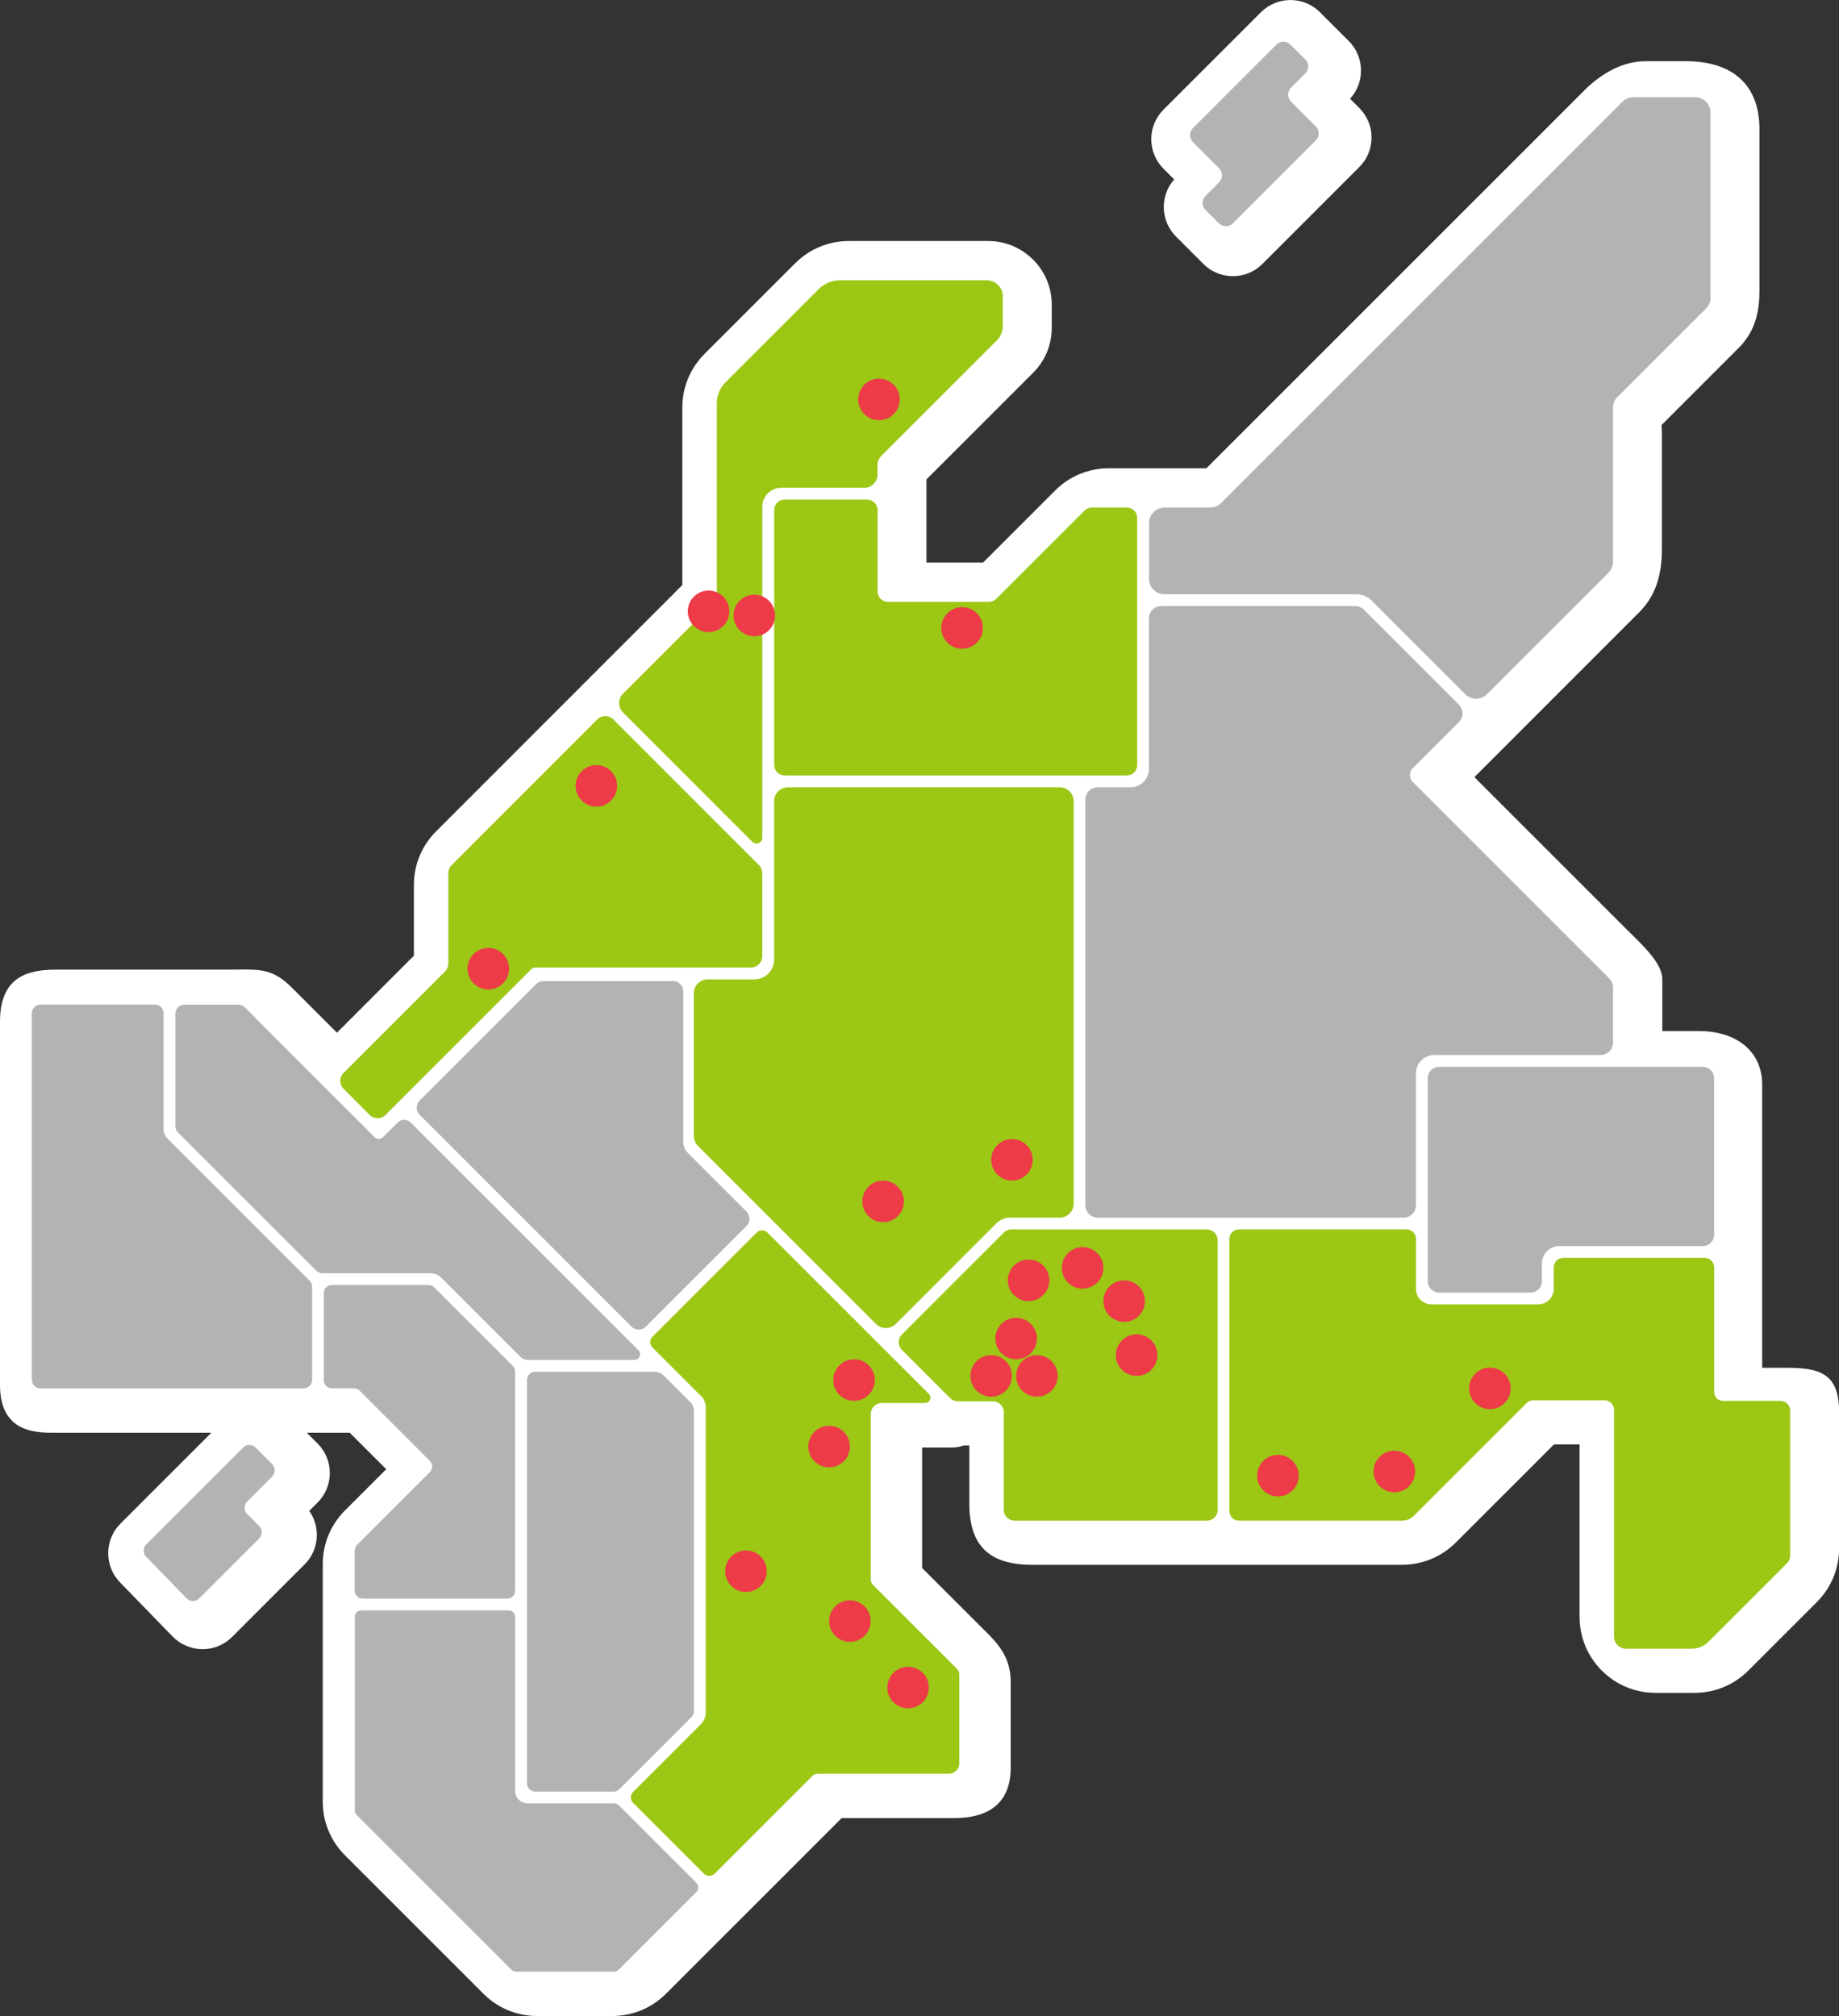 <?xml version="1.0" encoding="UTF-8"?>
<svg id="_レイヤー_2" data-name="レイヤー 2" xmlns="http://www.w3.org/2000/svg" viewBox="0 0 442.5 485.16">
  <rect x="0" y="0" width="442.5" height="485.16" fill="#333333" stroke="none"/>
  <defs>
    <style>
      .cls-1 {
        fill: #9cc715;
      }

      .cls-2 {
        fill: #ed3b47;
      }

      .cls-3 {
        fill: #fff;
      }

      .cls-4 {
        fill: #b3b3b3;
      }
    </style>
  </defs>
  <g id="_画像" data-name="画像">
    <g>
      <g>
        <g>
          <path class="cls-3" d="M430.75,329.16h-6.74v-68.19c0-7.8-5.98-12.84-15.23-12.84h-8.8v-12.49c0-3.31-3.38-6.89-7.46-10.88-.37-.37-.72-.71-1.04-1.02l-36-36c-.34-.34-.55-.59-.68-.76l39.86-39.87c3.57-3.7,5.23-8.45,5.23-14.95v-28c0-.33-.02-.65-.04-.96-.06-.9-.05-.9.23-1.19l18.27-18.27c4.42-4.42,5.01-9.55,5.01-13.98V31.09c0-10.55-6.3-16.36-17.74-16.36h-9.53c-4.81,0-9.39,2.02-14.01,6.17l-.05.05-91.74,91.74h-23.47c-4.88,0-9.47,1.9-12.93,5.35l-17.33,17.33h-13.64s0-19.99,0-19.99l25.67-25.67c2.89-2.89,4.48-6.73,4.48-10.81v-5.61c0-8.43-6.86-15.29-15.29-15.29h-33.51c-4.88,0-9.47,1.9-12.93,5.35l-21.81,21.81c-3.45,3.45-5.35,8.04-5.35,12.93v42.7l-59.24,59.27c-3.45,3.45-5.35,8.04-5.35,12.92v17.01l-18.52,18.53-10.92-10.92c-4.35-4.35-7.5-4.32-12.73-4.27-.62,0-1.27.01-1.98.01H13.71c-6.78,0-13.71,1.49-13.71,12.53v87.43c0,11.5,8.64,11.5,13.28,11.5h37.57l-21.89,21.89c-3.86,3.86-3.9,10.18-.1,14.1l12.68,13.05c1.86,1.91,4.46,3.02,7.14,3.04h.04c2.7,0,5.22-1.04,7.12-2.94l17.46-17.46c1.9-1.9,2.94-4.42,2.94-7.1,0-2.1-.64-4.1-1.83-5.78l2.01-2.01c1.9-1.9,2.94-4.42,2.94-7.1s-1.04-5.2-2.94-7.1l-2.59-2.59h10.34l8.77,8.77-9.93,9.93c-3.45,3.45-5.35,8.04-5.35,12.93v57.13c0,4.88,1.9,9.47,5.35,12.93l33.32,33.32c3.45,3.45,8.04,5.35,12.93,5.35h18.05c4.88,0,9.47-1.9,12.93-5.35l42.28-42.28h26.48c3.51,0,14.2,0,14.2-12.16v-20.53c0-5.12-2.14-8.31-5.35-11.53l-15.97-15.96v-29h7.23c.96,0,1.89-.17,2.77-.49.15,0,.3,0,.46,0h.9v14.06c0,9.99,4.78,14.65,15.03,14.65h89.1c4.88,0,9.47-1.9,12.93-5.35l23.61-23.61h6.17v41.5c0,4.88,1.9,9.47,5.35,12.93,3.45,3.45,8.04,5.35,12.93,5.35h9.38c4.88,0,9.47-1.9,12.93-5.35l16.5-16.5c3.45-3.45,5.35-8.04,5.35-12.93v-32.78c0-7.86-3.08-10.65-11.75-10.65Z"/>
          <path class="cls-3" d="M282.53,43.18c-3.47,3.94-3.33,9.97.43,13.74l6.6,6.6c1.9,1.9,4.42,2.94,7.1,2.94s5.2-1.04,7.1-2.94l23.32-23.32c1.9-1.9,2.94-4.42,2.94-7.1s-1.04-5.2-2.94-7.1l-2.23-2.23c3.61-3.93,3.51-10.07-.3-13.89l-6.94-6.94c-3.91-3.91-10.28-3.91-14.2,0l-23.46,23.46c-3.91,3.91-3.91,10.28,0,14.19l2.58,2.59Z"/>
        </g>
        <g>
          <path class="cls-4" d="M179.64,291.59l-14.1-14.1c-.72-.72-1.13-1.7-1.13-2.72v-36.23c0-1.34-1.09-2.43-2.43-2.43h-31.24c-.64,0-1.26.26-1.72.71l-28.04,28.04c-.95.95-.95,2.48,0,3.43l50.98,50.98c.95.95,2.48.95,3.43,0l24.24-24.24c.95-.95.95-2.48,0-3.43Z"/>
          <path class="cls-4" d="M58.5,348.37l-23.3,23.3c-.82.82-.83,2.15-.02,2.98l9.72,10c.83.85,2.19.86,3.03.02l14.43-14.43c.83-.83.83-2.18,0-3.01l-2.88-2.88c-.83-.83-.83-2.18,0-3.01l6-6c.83-.83.83-2.18,0-3.01l-3.98-3.98c-.83-.83-2.18-.83-3.01,0Z"/>
          <path class="cls-4" d="M77.61,306.41h26.01c.95,0,1.87.38,2.54,1.05l19.16,19.16c.41.41.96.64,1.53.64h25.8c1.21,0,1.82-1.47.96-2.33l-54.82-54.81c-.85-.85-2.22-.85-3.07,0l-3.56,3.55c-.05.05-.12.08-.18.12-.25.18-.53.3-.82.3-.16,0-.33-.04-.48-.09-.19-.07-.37-.17-.52-.32l-28.78-28.78s-.04-.06-.06-.08l-2.4-2.41c-.41-.41-.96-.64-1.54-.64h-13.01c-1.2,0-2.17.97-2.17,2.17v27.08c0,.58.23,1.13.64,1.53l33.24,33.23c.41.41.96.64,1.53.64Z"/>
          <path class="cls-4" d="M9.73,241.75c-1.14,0-2.07.92-2.07,2.07v88.23c0,1.14.92,2.07,2.07,2.07h63.3c1.14,0,2.07-.92,2.07-2.07v-22.39c0-.55-.22-1.07-.6-1.46l-34.13-34.13c-.65-.65-1.02-1.54-1.02-2.46v-27.79c0-1.14-.92-2.07-2.07-2.07H9.73Z"/>
          <path class="cls-4" d="M148.85,474.03l18.7-18.7c.61-.61.61-1.6,0-2.22l-18.65-18.67c-.29-.29-.69-.46-1.11-.46h-20.85c-1.65,0-2.99-1.34-2.99-2.99v-41.87c0-.87-.7-1.57-1.57-1.57h-35.44c-.87,0-1.57.7-1.57,1.57v46.56c0,.42.17.81.46,1.11l37.23,37.23c.29.29.69.46,1.11.46h23.58c.42,0,.81-.17,1.11-.46Z"/>
          <path class="cls-4" d="M166.96,411.78v-72.3c.01-.76-.29-1.49-.83-2.03l-5.19-5.19-1.15-1.15c-.64-.64-1.51-1-2.42-1h-28.58c-1.1,0-1.99.89-1.99,1.99v97.06c0,1.1.89,1.99,1.99,1.99h18.83c.53,0,1.04-.21,1.41-.58l17.36-17.37c.37-.37.58-.88.58-1.41Z"/>
          <path class="cls-1" d="M222.57,337.66c1.16,0,1.74-1.4.92-2.22l-11.02-11.02-27.79-27.79c-.73-.73-1.9-.73-2.63,0l-25.04,25.04c-.73.73-.73,1.9,0,2.63l5.63,5.63,6.4,6.39c.27.27.78,1.63.78,2.01v73.82c-.01,1.25-.65,2.3-1.32,2.93l-16.16,16.16c-.73.73-.73,1.9,0,2.63h0l17.01,17.02c.73.73,1.9.73,2.63,0l23.5-23.5c.35-.35.82-.54,1.32-.54h31.54c1.38,0,2.49-1.12,2.49-2.49v-21.4c0-.49-.2-.97-.54-1.32l-20.23-20.23c-.35-.35-.54-.82-.54-1.32v-39.83c0-1.44,1.17-2.61,2.61-2.61h10.46Z"/>
          <path class="cls-4" d="M87.27,384.72h34.76c1.05,0,1.91-.85,1.91-1.91v-52.76c0-.51-.2-.99-.56-1.35l-18.9-18.9c-.36-.36-.84-.56-1.35-.56h-23.3c-1.05,0-1.91.85-1.91,1.91v21.05c0,1.05.85,1.91,1.91,1.91h5.36c.51,0,.99.2,1.35.56l16.9,16.9c.75.75.75,1.95,0,2.7l-17.53,17.53c-.36.36-.56.84-.56,1.35v9.65c0,1.05.85,1.91,1.91,1.91Z"/>
        </g>
        <g>
          <path class="cls-4" d="M290.05,50.5l3.24,3.24c.93.93,2.43.93,3.36,0l19.96-19.96c.93-.93.93-2.43,0-3.36l-5.96-5.96c-.93-.93-.93-2.43,0-3.36l3.43-3.43c.93-.93.93-2.43,0-3.36l-3.58-3.58c-.93-.93-2.43-.93-3.36,0l-20.1,20.1c-.93.93-.93,2.43,0,3.36l6.3,6.31c.93.93.93,2.43,0,3.36l-3.29,3.29c-.93.93-.93,2.43,0,3.36Z"/>
          <path class="cls-1" d="M243.1,293.02h11.91c1.84,0,3.33-1.49,3.33-3.33v-96.89c0-1.84-1.49-3.33-3.33-3.33h-65.41c-1.84,0-3.33,1.49-3.33,3.33v38.14c0,2.63-2.13,4.75-4.75,4.75h-11.25c-1.84,0-3.33,1.49-3.33,3.33v34.36c0,.88.35,1.73.98,2.36l16.13,16.14s0,0,0,0l26.75,26.75c1.3,1.3,3.41,1.3,4.72,0l24.22-24.22c.89-.89,2.1-1.39,3.36-1.39Z"/>
          <path class="cls-4" d="M340.01,188.26l47.24,47.24c.56.56.88,1.32.88,2.11v13.29c0,1.65-1.34,2.99-2.99,2.99h-40.03c-2.43,0-4.41,1.97-4.41,4.41v31.74c0,1.65-1.34,2.99-2.99,2.99h-73.56c-1.65,0-2.99-1.34-2.99-2.99v-97.59c0-1.65,1.34-2.99,2.99-2.99h7.9c2.43,0,4.41-1.97,4.41-4.41v-36.21c0-1.65,1.34-2.99,2.99-2.99h46.63c.79,0,1.55.31,2.11.88l22.84,22.84c1.17,1.17,1.17,3.06,0,4.22l-11.09,11.09c-.97.91-.86,2.46.05,3.38Z"/>
          <path class="cls-4" d="M371.02,304.01c0-2.28,1.85-4.13,4.13-4.13h34.59c1.5,0,2.71-1.21,2.71-2.71v-37.72c0-1.5-1.21-2.71-2.71-2.71h-63.48c-1.5,0-2.71,1.21-2.71,2.71v48.91c0,1.5,1.21,2.71,2.71,2.71h22.04c1.5,0,2.71-1.21,2.71-2.71v-4.34Z"/>
          <path class="cls-1" d="M368.95,336.98h17.11c1.27,0,2.31,1.03,2.31,2.31v54.57c0,1.61,1.3,2.91,2.91,2.91h15.75c1.52,0,2.98-.61,4.06-1.68l18.97-18.97c.43-.43.68-1.02.68-1.63v-35.05c0-1.27-1.03-2.31-2.3-2.31h-13.71c-1.33,0-2.26-.87-2.26-2.2v-29.91c0-1.27-1.03-2.31-2.31-2.31h-33.99c-1.27,0-2.31,1.03-2.31,2.31v5.15c0,2.06-1.67,3.73-3.73,3.73h-25.69c-2.06,0-3.73-1.67-3.73-3.73v-12.01c0-1.27-1.03-2.31-2.31-2.31h-40.29c-1.27,0-2.31,1.03-2.31,2.31v65.48c0,1.27,1.03,2.31,2.31,2.31h39.32c1.02,0,2-.41,2.72-1.13l27.17-27.17c.43-.43,1.02-.68,1.63-.68Z"/>
          <path class="cls-1" d="M259.76,295.86h-16.38c-.69,0-1.35.27-1.84.76l-24.53,24.53c-1.02,1.02-1.02,2.67,0,3.69l11.64,11.64c.49.49,1.15.76,1.84.76h8.43c1.44,0,2.61,1.17,2.61,2.61v23.5c0,1.44,1.17,2.61,2.61,2.61h46.24c1.44,0,2.61-1.17,2.61-2.61v-64.88c0-1.44-1.17-2.61-2.61-2.61h-30.6Z"/>
          <path class="cls-1" d="M88.92,268.3c1.06,1.06,2.79,1.07,3.85,0l35.05-35.03c.27-.27.63-.42,1-.42h51.87c1.51,0,2.73-1.22,2.73-2.73v-20c0-.72-.29-1.42-.8-1.93l-35.05-35.07c-1.06-1.06-2.79-1.06-3.85,0l-35.04,35.06c-.51.51-.8,1.2-.8,1.93v21.75c0,.72-.29,1.42-.8,1.93l-24.4,24.41c-1.06,1.06-1.06,2.79,0,3.85l6.23,6.24Z"/>
          <path class="cls-1" d="M271.14,186.62c1.38,0,2.49-1.12,2.49-2.49v-59.49c0-1.38-1.12-2.49-2.49-2.49h-8.43c-.66,0-1.3.26-1.76.73l-21.22,21.22c-.47.47-1.1.73-1.76.73h-24.32c-1.38,0-2.49-1.11-2.49-2.49v-19.62c0-1.38-1.12-2.49-2.49-2.49h-19.89c-1.38,0-2.49,1.12-2.49,2.49v61.42c0,1.38,1.12,2.49,2.49,2.49h82.38Z"/>
          <path class="cls-4" d="M326.38,143.01c1.36,0,2.67.54,3.63,1.5l22.54,22.54c1.45,1.45,3.8,1.45,5.25,0l29.24-29.24c.7-.7,1.09-1.64,1.09-2.62v-37.21c0-.72.35-1.68.85-2.22l21.52-21.49c.7-.7,1.09-1.64,1.09-2.62V27.1c0-2.05-1.66-3.71-3.71-3.71h-14.86c-.98,0-1.93.39-2.62,1.09l-96.58,96.58c-.7.7-1.64,1.09-2.62,1.09h-11c-2.05,0-3.71,1.66-3.71,3.71v13.45c0,2.05,1.66,3.71,3.71,3.71h46.2Z"/>
          <path class="cls-1" d="M172.48,97.05v46c0,.84-.33,1.64-.93,2.24l-21.66,21.67c-1.23,1.23-1.23,3.24,0,4.47l31.14,31.16c.88.88,2.39.26,2.39-.99v-79.64c0-2.53,2.05-4.58,4.58-4.58h19.98c1.75,0,3.16-1.42,3.16-3.16v-2.27c0-.84.33-1.64.93-2.24l27.78-27.77c.93-.93,1.45-2.18,1.45-3.5v-7.1c0-2.15-1.74-3.89-3.89-3.89h-35.23c-1.96,0-3.85.78-5.23,2.17l-22.38,22.38c-1.34,1.34-2.1,3.16-2.1,5.06Z"/>
        </g>
      </g>
      <circle class="cls-2" cx="231.5" cy="151.12" r="5"/>
      <circle class="cls-2" cx="212.5" cy="289.12" r="5"/>
      <circle class="cls-2" cx="218.5" cy="406.12" r="5"/>
      <circle class="cls-2" cx="205.5" cy="332.12" r="5"/>
      <circle class="cls-2" cx="199.5" cy="348.12" r="5"/>
      <circle class="cls-2" cx="204.5" cy="390.12" r="5"/>
      <circle class="cls-2" cx="179.5" cy="378.12" r="5"/>
      <circle class="cls-2" cx="143.5" cy="189.12" r="5"/>
      <circle class="cls-2" cx="117.5" cy="233.12" r="5"/>
      <circle class="cls-2" cx="181.5" cy="148.12" r="5"/>
      <circle class="cls-2" cx="170.5" cy="147.12" r="5"/>
      <circle class="cls-2" cx="211.5" cy="96.12" r="5"/>
      <circle class="cls-2" cx="243.5" cy="279.12" r="5"/>
      <circle class="cls-2" cx="273.5" cy="326.12" r="5"/>
      <circle class="cls-2" cx="270.5" cy="313.12" r="5"/>
      <circle class="cls-2" cx="260.5" cy="305.12" r="5"/>
      <circle class="cls-2" cx="247.5" cy="308.12" r="5"/>
      <circle class="cls-2" cx="244.5" cy="322.12" r="5"/>
      <circle class="cls-2" cx="238.5" cy="331.12" r="5"/>
      <circle class="cls-2" cx="249.5" cy="331.12" r="5"/>
      <circle class="cls-2" cx="307.5" cy="355.12" r="5"/>
      <circle class="cls-2" cx="335.5" cy="354.12" r="5"/>
      <circle class="cls-2" cx="358.5" cy="334.12" r="5"/>
    </g>
  </g>
</svg>